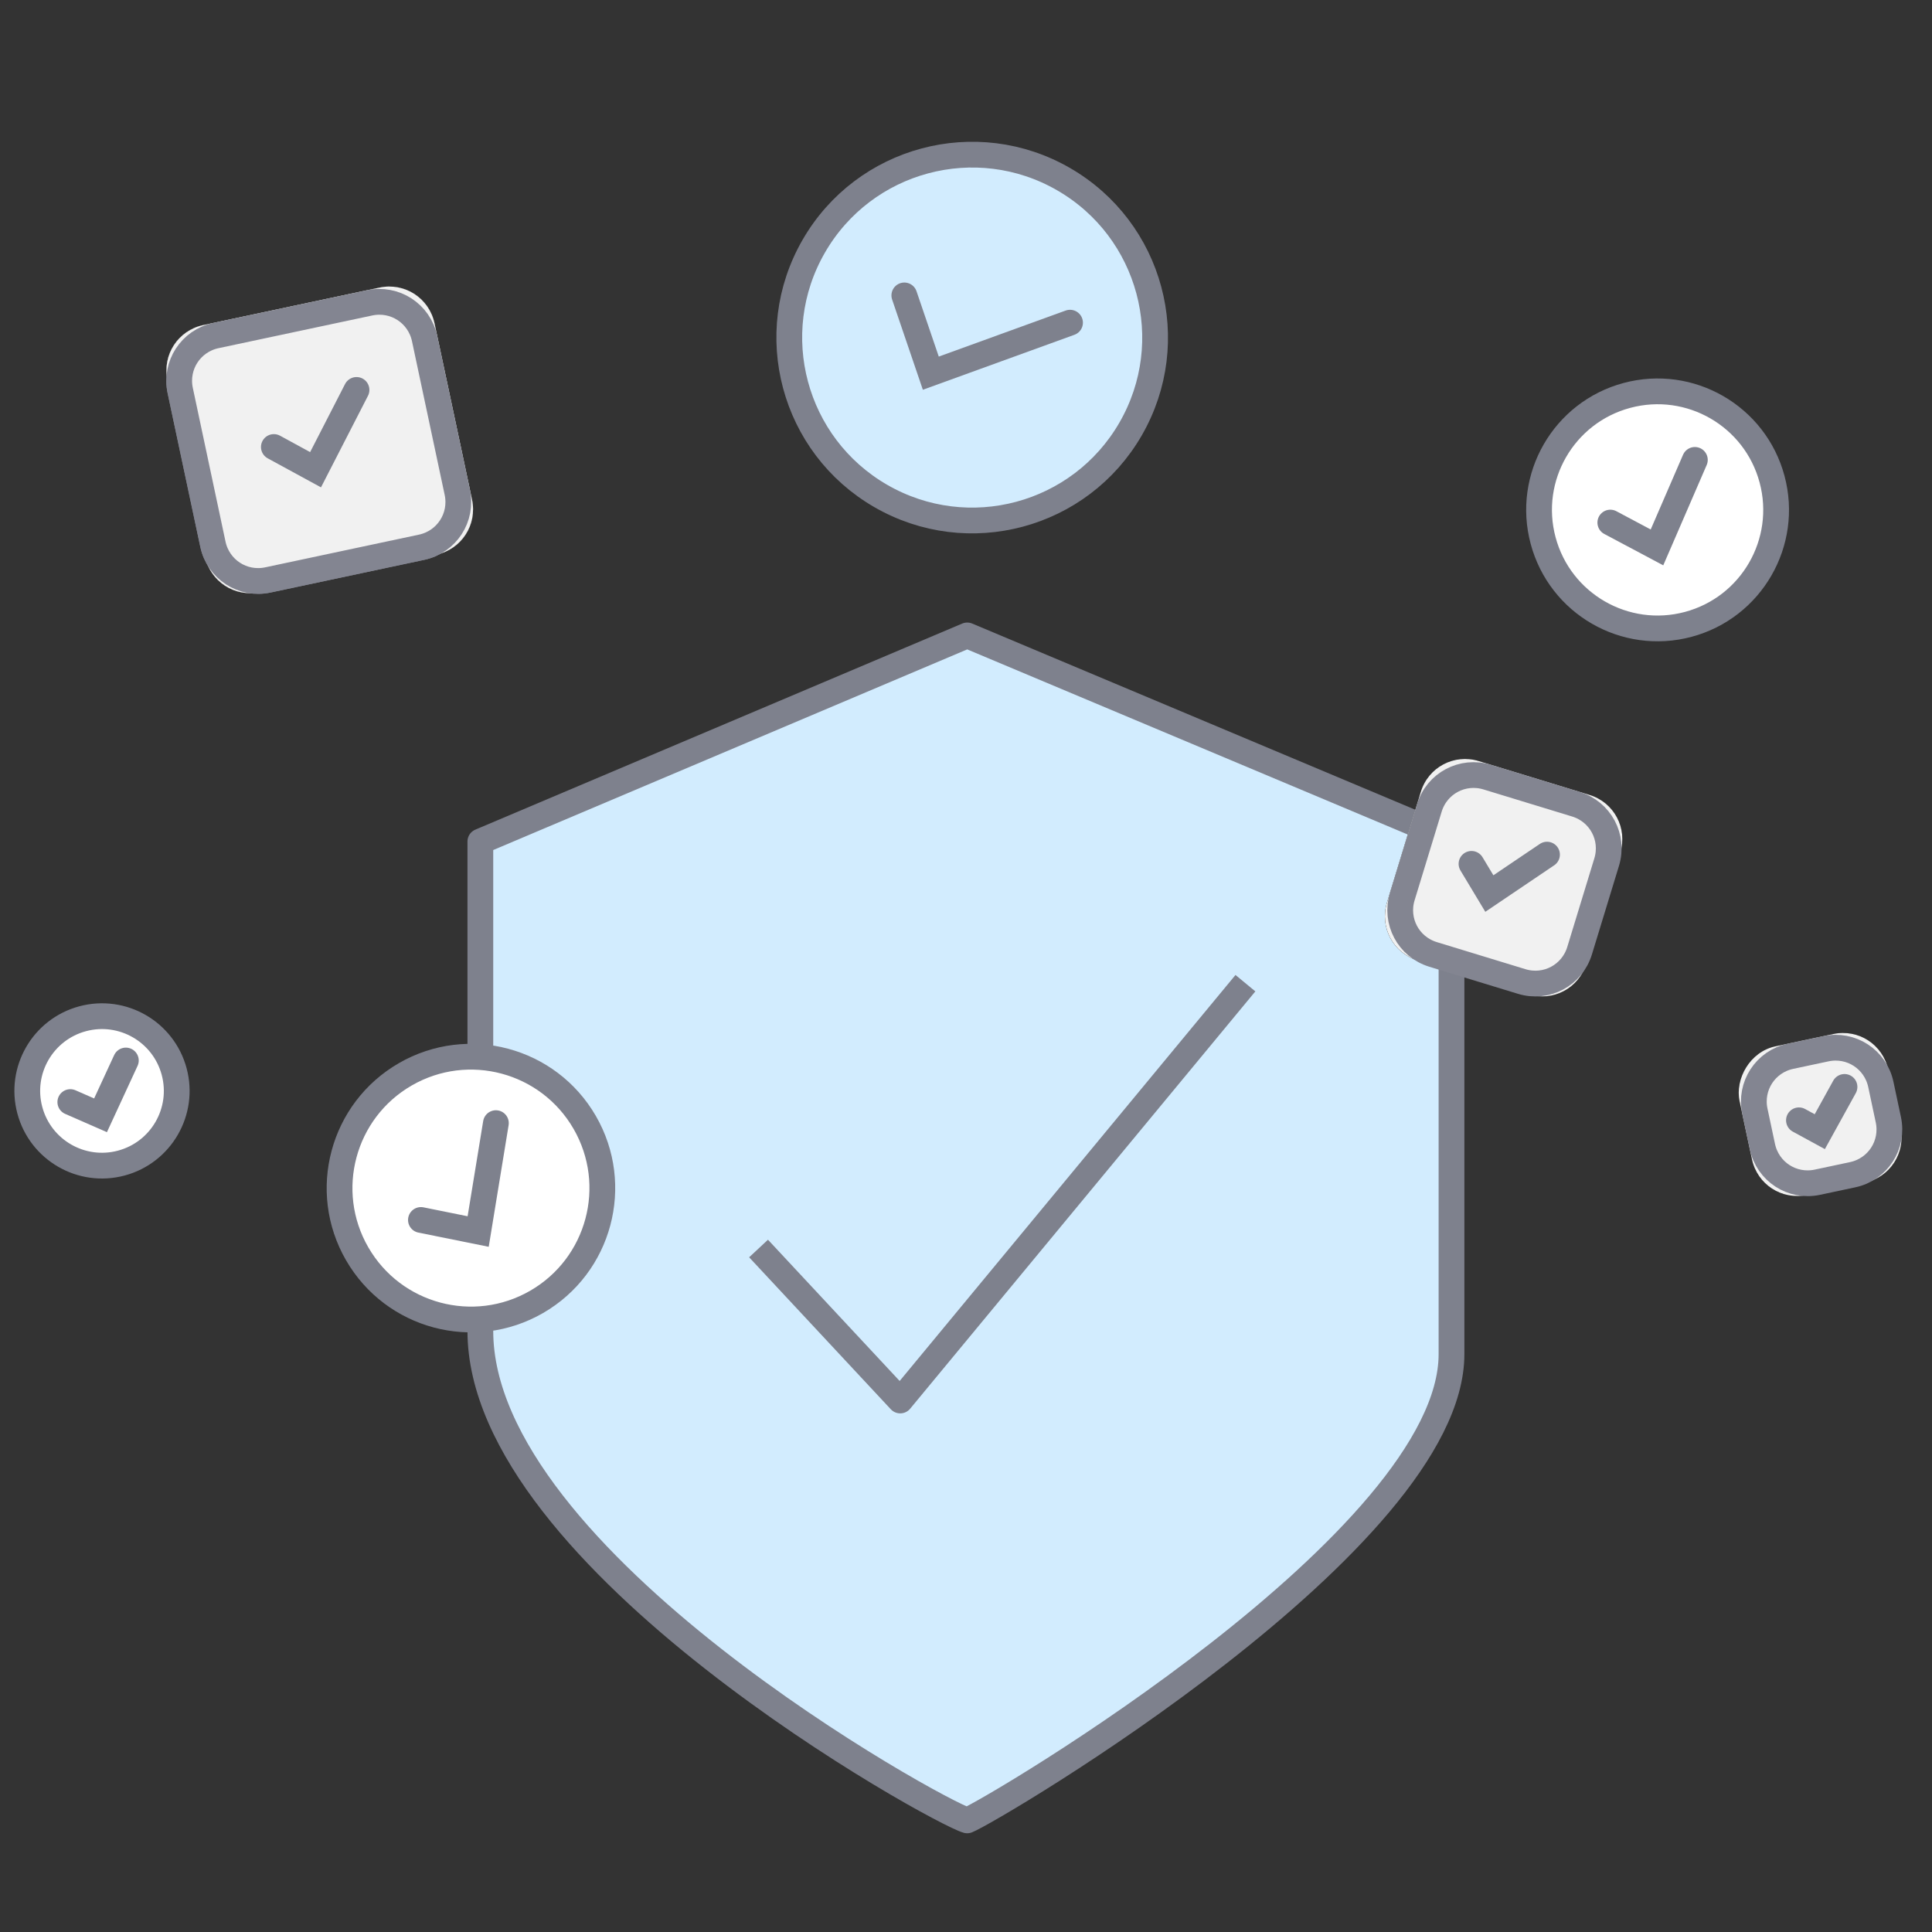 <?xml version="1.0" encoding="utf-8"?>
<!-- Generator: Adobe Illustrator 26.5.0, SVG Export Plug-In . SVG Version: 6.00 Build 0)  -->
<svg version="1.0" xmlns="http://www.w3.org/2000/svg" xmlns:xlink="http://www.w3.org/1999/xlink" x="0px" y="0px"
	 viewBox="0 0 75 75" style="enable-background:new 0 0 75 75;" xml:space="preserve">
<rect x="0" y="0" width="75" height="75" fill="#333333" stroke="none"/>
<style type="text/css">
	.st0{fill:none;stroke:#7E818D;}
	.st1{fill:#FFFFFF;stroke:#7E818D;stroke-linejoin:round;}
	.st2{fill-rule:evenodd;clip-rule:evenodd;}
	.st3{fill-rule:evenodd;clip-rule:evenodd;fill:#D2ECFE;stroke:#7E818D;stroke-linejoin:round;}
	.st4{fill-rule:evenodd;clip-rule:evenodd;fill:#FFFFFF;stroke:#7E818D;stroke-linejoin:round;}
	.st5{fill-rule:evenodd;clip-rule:evenodd;fill:#FFFFFF;}
	.st6{fill:none;stroke:#808080;}
	.st7{fill:#D2ECFE;}
	.st8{fill:#FFFFFF;stroke:#808080;}
	.st9{fill-rule:evenodd;clip-rule:evenodd;fill:#EEEEEE;}
	.st10{fill:#7E818D;}
	.st11{fill:#FFFFFF;}
	.st12{fill-rule:evenodd;clip-rule:evenodd;fill:#FFFFFF;stroke:#808080;}
	.st13{fill-rule:evenodd;clip-rule:evenodd;fill:#EDEDED;}
	.st14{fill-rule:evenodd;clip-rule:evenodd;fill:#EDEDED;stroke:#808080;}
	.st15{fill-rule:evenodd;clip-rule:evenodd;fill:#D2ECFE;}
	.st16{fill:none;stroke:#7E818D;stroke-linejoin:round;}
	.st17{fill-rule:evenodd;clip-rule:evenodd;fill:#FFFFFF;stroke:#7E818D;}
	.st18{fill:none;stroke:#7E818D;stroke-linecap:round;}
	.st19{fill-rule:evenodd;clip-rule:evenodd;fill:#D2ECFE;stroke:#7E818D;}
	.st20{fill-rule:evenodd;clip-rule:evenodd;fill:#F1F1F1;}
	.st21{fill:none;stroke:#838591;}
</style>
<g id="privacy_policy_e_cookie">
	<g transform="translate(9 4)">
		<g>
			<path class="st0" d="M-494.7-75.3h7.7v-1.5c0-3.4-2.8-6.1-6.2-6.1h-4.2"/>
			<path class="st0" d="M-539.4-67.7h32.3"/>
			<path class="st0" d="M-539.4-61.5h32.3"/>
			<path class="st0" d="M-539.4-55.4h20"/>
			<path class="st0" d="M-534.8-37h7.7"/>
			<path class="st0" d="M-539.4-37h3.1"/>
			<path class="st0" d="M-517.8-24.7h-29.3v-52.1c0-3.4,2.8-6.1,6.2-6.1h48.6c-3.7,0-7,2.6-7,6.3v19.1 M-499.3-24.7h-9.2"/>
		</g>
		<g>
			<g>
				<path id="a_00000111902442034169586140000000912001987260017298_" class="st1" d="M-514.3-34.9v-8.8c0-5.4,4.4-9.8,9.8-9.8
					s9.8,4.4,9.8,9.8v8.8"/>
			</g>
		</g>
		<g>
			<g>
				<path id="c_00000159469580251885527370000005601785324125425833_" class="st2" d="M-489.2-14c0,1.1-0.9,2-2,2h-25.6
					c-1.1,0-2-0.9-2-2v-18.9c0-1.1,0.9-2,2-2h25.6c1.1,0,2,0.9,2,2V-14z"/>
			</g>
			<g>
				<path id="c_00000077324291262448672880000005754535625757003168_" class="st3" d="M-489.2-14c0,1.1-0.9,2-2,2h-25.6
					c-1.1,0-2-0.9-2-2v-18.9c0-1.1,0.9-2,2-2h25.6c1.1,0,2,0.9,2,2V-14z"/>
			</g>
		</g>
		<path class="st4" d="M-504.8-29.4c-1.4,0.3-2.5,1.5-2.8,2.9c-0.4,1.9,0.4,3.6,1.8,4.5v3.6c0,1.1,0.9,2,1.9,2c1.1,0,1.9-0.9,1.9-2
			V-22c1.1-0.7,1.9-2,1.9-3.5C-500.1-28-502.3-30-504.8-29.4z"/>
	</g>
</g>
<g id="team_x5F_legale">
	<g id="legal_team_80_00000074419613357731421700000007576466042155555460_">
		<g id="Group_61_00000068642641828665846070000006945037052741508263_">
			<path id="Fill_3_00000098918696843491036410000008667461769120997300_" class="st5" d="M-531.7,47.6c-2.6,0-5.8-3.2-5.8-5.7v-9.1
				c0-4.7,4.5-8,8.1-8h8.1c3.6,0,7,3.2,7,8v6.8v3.4c0,2.5-0.9,4.6-3.5,4.6V67h-13.9V47.6z"/>
			<path id="Fill_5_00000137125400808274129440000006444167687976169911_" class="st5" d="M-524.9,22.8c3.4,0,6.3-2.6,6.3-6.1v-2.5
				c0-3.5-2.9-6.1-6.3-6.1c-3.4,0-6.3,2.6-6.3,6.1v2.5C-531.2,20.1-528.3,22.8-524.9,22.8z"/>
			<path id="Stroke_7_00000154389838592263456050000014162112051685717651_" class="st6" d="M-524.9,22.8c3.4,0,6.3-2.6,6.3-6.1
				v-2.5c0-3.5-2.9-6.1-6.3-6.1c-3.4,0-6.3,2.6-6.3,6.1v2.5C-531.2,20.1-528.3,22.8-524.9,22.8z"/>
			<path id="Stroke_9_00000101089054147244175220000018022183335018399881_" class="st6" d="M-531.2,67V33.3"/>
			<path id="Stroke_11_00000096739318845115090810000006820544660503840923_" class="st6" d="M-514.4,39.6V43c0,2.5-1.1,4.6-4.2,4.6
				V67"/>
			<path id="Stroke_13_00000024718965696083142740000015478770232619808440_" class="st6" d="M-524.9,45.9V67"/>
			<path id="Stroke_15_00000168803547314507970920000010412689231912148389_" class="st6" d="M-512.3,37.5h-12.6"/>
			<path id="Stroke_17_00000090993682606255370910000017169058267593810341_" class="st6" d="M-508,37.5h-2.1"/>
			<path id="Stroke_19_00000124132864282098867070000014604838848919056782_" class="st6" d="M-520.7,43.8l-6.3-6.3l6.3-6.3"/>
			<path id="Stroke_21_00000140000413841227879250000002701009622013634442_" class="st6" d="M-508,37.5h2.1"/>
			<path id="Stroke_23_00000155111381095346695080000010297473536620812451_" class="st6" d="M-514.4,33c0-4.8-3.4-8.1-7-8.1h-8.1
				c-3.6,0-8.1,3.3-8.1,8.1v9.3c0,2.6,3.2,5.8,5.8,5.8"/>
			<path id="Fill_25_00000057107149323231525180000012302801697057857428_" class="st5" d="M-543.9,56.5h14.8V43.8h-14.8V56.5z"/>
			<path id="Stroke_27_00000112606212020505659420000012299807101325675164_" class="st6" d="M-543.9,56.5h14.8V43.8h-14.8V56.5z"/>
			<path id="Fill_28_00000039842936039633666250000007861470756887178641_" class="st5" d="M-484.3,47.6c2.3,0,5.8-3.2,5.8-5.7v-9.1
				c0-4.7-4.5-8-8.1-8h-8.1c-3.6,0-7,3.2-7,8v6.8v3.4c0,2.5,1.2,4.6,3.5,4.6V67h13.9V47.6z"/>
			<path id="Fill_29_00000116195534291532834870000012682564556026141116_" class="st5" d="M-491.2,22.8c-3.4,0-6.3-2.6-6.3-6.1
				v-2.5c0-3.5,2.9-6.1,6.3-6.1s6.3,2.6,6.3,6.1v2.5C-484.9,20.1-487.8,22.8-491.2,22.8z"/>
			<path id="Stroke_30_00000130626924021206621190000012588572299723196843_" class="st6" d="M-491.2,22.8c-3.4,0-6.3-2.6-6.3-6.1
				v-2.5c0-3.5,2.9-6.1,6.3-6.1s6.3,2.6,6.3,6.1v2.5C-484.9,20.1-487.8,22.8-491.2,22.8z"/>
			<path id="Stroke_31_00000170961343493581451030000000767637515133479857_" class="st6" d="M-484.9,67V33.3"/>
			<path id="Stroke_32_00000045607321075652008750000018308632561888535464_" class="st6" d="M-501.7,39.6V43c0,2.5,1.4,4.6,4.2,4.6
				V67"/>
			<path id="Stroke_33_00000142169059613684571370000011313031381416002983_" class="st6" d="M-491.2,45.9V67"/>
			<path id="Stroke_34_00000065034620784563228430000013945478464955018679_" class="st6" d="M-503.8,37.5h12.6"/>
			<path id="Stroke_35_00000154417994272608627030000012627416653569424265_" class="st6" d="M-495.4,43.8l6.3-6.3l-6.3-6.3"/>
			<path id="Stroke_36_00000106119010673217852910000009371520725798298762_" class="st6" d="M-501.7,33c0-4.8,3.4-8.1,7-8.1h8.1
				c3.6,0,8.1,3.3,8.1,8.1v9.3c0,2.6-3.2,5.8-5.8,5.8"/>
			<path id="Fill_37_00000031186901241926493900000000703738854196070542_" class="st5" d="M-487,56.5h14.8V43.8H-487V56.5z"/>
			<path id="Stroke_38_00000168839175621539994880000007630795688728641158_" class="st6" d="M-487,56.5h14.8V43.8H-487V56.5z"/>
		</g>
	</g>
</g>
<g id="compilazione_automatica_documenti">
	<g transform="translate(9 4)">
		<g>
			<path class="st0" d="M-399.7,5.7h7.7V4.1c0-3.4-2.8-6.1-6.2-6.1h-4.2"/>
			<path class="st0" d="M-444.4,13.3h32.3"/>
			<path class="st0" d="M-444.4,19.5h32.3"/>
			<path class="st0" d="M-444.4,25.6h20"/>
			<path class="st0" d="M-439.8,44h7.7"/>
			<path class="st0" d="M-444.4,44h3.1"/>
			<path class="st0" d="M-422.8,56.3h-29.3V4.1c0-3.4,2.8-6.1,6.2-6.1h48.6c-3.7,0-7,2.6-7,6.3v19.1 M-404.3,56.3h-9.2"/>
		</g>
	</g>
	<g id="self_updating">
	</g>
	<g id="Group_00000179646152889817803300000014464626639049351306_">
		<g id="Oval_8_00000114067103117047858950000015247563964337284240_">
			<circle class="st7" cx="-401.1" cy="53.4" r="19.6"/>
			<circle class="st6" cx="-401.1" cy="53.4" r="19.6"/>
		</g>
	</g>
	<g id="Livello_8">
		<path class="st8" d="M-400.5,59.5l18-25c1.4-2,1-4.7-1-6.1c-2-1.4-4.7-1-6.1,1l-18,25L-400.5,59.5z"/>
		<path class="st8" d="M-404,57l-3.6-2.6l-1.6,9.7l8.7-4.6L-404,57z"/>
		<path class="st8" d="M-407.1,54.8l3.2,2.3l18.1-25.1l-3.7-2.7l-17.7,24.6C-407.5,54.2-407.4,54.6-407.1,54.8z"/>
		<path class="st8" d="M-403.9,57.1l3.2,2.3c0.2,0.1,0.4,0.1,0.6-0.1l17.9-24.8l-3.5-2.5L-403.9,57.1z"/>
	</g>
</g>
<g id="scansione_mensile">
	<g id="Livello_5">
		<g transform="translate(-9.707 -11.2)">
			<path class="st0" d="M-288.4,71.8h-52.7V28.4h61.2v43.5h-4.9"/>
			<path class="st0" d="M-341.1,28.4h61.2v-8h-61.2L-341.1,28.4z"/>
		</g>
		<path class="st9" d="M-345.1,21.1v35.1h30V21.1L-345.1,21.1z"/>
		<path class="st9" d="M-311.9,21.1v35.2h17.2V21.1L-311.9,21.1z"/>
		<g id="Livello_7">
			<circle class="st10" cx="-347.3" cy="13.2" r="1"/>
			<circle class="st10" cx="-343.6" cy="13.2" r="1"/>
			<circle class="st10" cx="-339.7" cy="13.2" r="1"/>
		</g>
		<g id="banner">
		</g>
	</g>
	<g id="optimized">
		<g id="Group_56">
			<rect x="-303.5" y="31" class="st11" width="9" height="3"/>
			<path id="Stroke_1_00000168803363199347936080000000976630570319912634_" class="st6" d="M-319.5,45.2h13.8"/>
			<circle id="Oval_6" class="st11" cx="-299.2" cy="53.7" r="15.9"/>
			<path id="Stroke_2" class="st6" d="M-325.1,52.1h13.8"/>
			<path id="Stroke_4" class="st6" d="M-320.9,56.4h13.8"/>
			<path id="Stroke_5_00000031915583717878535530000013150565197148637343_" class="st6" d="M-300,34.6h-3.6V31h9v3.6h-3.6"/>
			<path id="Stroke_7_00000133529698414812264570000003809913630099361941_" class="st6" d="M-297.4,36.9v1.9
				c8.1,0.9,14.4,7.7,14.4,16c0,8.9-7.2,16.1-16.2,16.1h-13.5"/>
			<path id="Stroke_9" class="st6" d="M-312.6,63.2c1.1,1.8,2.5,3.4,4.1,4.7"/>
			<path id="Stroke_11" class="st6" d="M-315.4,56.3c0.1,1.5,0.4,3,0.9,4.4"/>
			<path id="Stroke_13" class="st6" d="M-314.2,49.3c-0.6,1.4-1,2.9-1.2,4.5"/>
			<path id="Stroke_15" class="st6" d="M-300.9,36.9v1.9c-4.9,0.5-9.1,3.2-11.7,7.1"/>
			<path id="Stroke_17" class="st6" d="M-296.2,54.8c0,1.5-1.2,2.7-2.7,2.7c-1.5,0-2.7-1.2-2.7-2.7c0-1.5,1.2-2.7,2.7-2.7
				C-297.4,52.1-296.2,53.3-296.2,54.8z"/>
			<path id="Stroke_19" class="st6" d="M-296.6,52.9l3.5-3.5"/>
			<path id="Stroke_21" class="st6" d="M-284.9,42.1l-2.7-2.7"/>
			<path id="Stroke_23" class="st6" d="M-289.1,43.7l2.7-2.7"/>
			<path id="Stroke_25" class="st6" d="M-288.3,49.3c1,1.7,1.5,3.6,1.5,5.7c0,6.3-5.1,11.4-11.5,11.4h-3.3"/>
			<path id="Stroke_27" class="st6" d="M-315,71.5h-1.8"/>
		</g>
	</g>
</g>
<g id="aggiornamento_dei_documenti">
	<g transform="translate(9 4)">
		<g>
			<path class="st0" d="M-209.7,5.6h7.7V4.1c0-3.4-2.8-6.1-6.2-6.1h-4.2"/>
			<path class="st0" d="M-254.4,13.3h32.3"/>
			<path class="st0" d="M-254.4,19.4h32.3"/>
			<path class="st0" d="M-254.4,25.5h20"/>
			<path class="st0" d="M-249.7,43.9h7.7"/>
			<path class="st0" d="M-254.4,43.9h3.1"/>
			<path class="st0" d="M-232.8,56.2h-29.3V4.1c0-3.4,2.8-6.1,6.2-6.1h48.6c-3.7,0-7,2.6-7,6.3v19.1 M-214.3,56.2h-9.2"/>
		</g>
	</g>
	<g id="Group_00000174595889618833058920000007547572117972555685_">
		<g id="Oval_8_00000124140886673211573350000010504069127563893644_">
			<circle class="st7" cx="-211.1" cy="53.4" r="19.6"/>
			<circle class="st6" cx="-211.1" cy="53.4" r="19.6"/>
		</g>
	</g>
	<g id="Group">
		<g id="Page_1">
			<path id="Stroke_1" class="st6" d="M-214.6,63l-3.3,1.3l1.3,3.3"/>
			<path id="Stroke_3" class="st6" d="M-219.2,62.7c-3.6-3.4-4.9-8.9-2.8-13.8c2.7-6.3,10-9.2,16.2-6.5l2.1,0.9"/>
			<path id="Stroke_5" class="st6" d="M-202.1,44.9c3.6,3.4,4.9,8.9,2.8,13.8c-2.7,6.3-10,9.2-16.2,6.5l-2.1-0.9"/>
			<path id="Stroke_7" class="st6" d="M-206.7,44.6l3.3-1.3l-1.3-3.3"/>
		</g>
	</g>
</g>
<g id="database_dei_consensi">
	<g id="Group_10">
		<g id="Group_69">
			<g id="Page_1_00000038388231093863375140000002882750094323787701_">
				<g id="Group_71">
					<g id="Group_72">
						<g id="Stroke_3_Copy">
							<path class="st5" d="M-161.7,51.5V62c0,5.8,11.3,10.5,26.6,10.5c15.3,0,26.6-4.7,26.6-10.5V51.5"/>
							<path class="st6" d="M-161.7,51.5V62c0,5.8,11.3,10.5,26.6,10.5c15.3,0,26.6-4.7,26.6-10.5V51.5"/>
						</g>
						<path id="Stroke_1_Copy" class="st12" d="M-135,62.7c15.3,0,26.6-4.7,26.6-10.5c0-5.8-11.3-10.5-26.6-10.5
							c-15.3,0-26.6,4.7-26.6,10.5C-161.7,58-150.4,62.7-135,62.7z"/>
					</g>
				</g>
			</g>
		</g>
		<g id="Stroke_3_00000054255749375903764260000005909258425129925025_">
			<path class="st5" d="M-161.7,37.9v10.4c0,5.7,11.1,10.4,26.3,10.4s26.3-4.7,26.3-10.4V37.9"/>
			<path class="st6" d="M-161.7,37.9v10.4c0,5.7,11.1,10.4,26.3,10.4s26.3-4.7,26.3-10.4V37.9"/>
		</g>
		<path id="Stroke_1_00000080916246491933934110000003403303236177814154_" class="st12" d="M-135.4,48.9c15.1,0,26.3-4.7,26.3-10.4
			s-11.1-10.4-26.3-10.4s-26.3,4.7-26.3,10.4S-150.5,48.9-135.4,48.9z"/>
		<g id="Stroke_3_x5F_2_00000062161761925731312120000005513229189295331746_">
			<path class="st13" d="M-161.7,25.1v10.1c0,5.6,11.1,10.1,26.3,10.1s26.3-4.5,26.3-10.1V25.1"/>
			<path class="st6" d="M-161.7,25.1v10.1c0,5.6,11.1,10.1,26.3,10.1s26.3-4.5,26.3-10.1V25.1"/>
		</g>
		<path id="Stroke_1_x5F_2_00000103228440474323758040000007350849464641524117_" class="st14" d="M-135.4,35.5
			c15.1,0,26.3-4.5,26.3-10.1s-11.1-10.1-26.3-10.1s-26.3,4.5-26.3,10.1S-150.5,35.5-135.4,35.5z"/>
		<g id="Stroke_3_x5F_3">
			<path class="st5" d="M-161.7,12.3v10.1c0,5.6,11.1,10.1,26.3,10.1s26.3-4.5,26.3-10.1V12.3"/>
			<path class="st6" d="M-161.7,12.3v10.1c0,5.6,11.1,10.1,26.3,10.1s26.3-4.5,26.3-10.1V12.3"/>
		</g>
		<path id="Stroke_1_x5F_3" class="st12" d="M-135.4,22.7c15.1,0,26.3-4.5,26.3-10.1s-11.1-10.1-26.3-10.1s-26.3,4.5-26.3,10.1
			S-150.5,22.7-135.4,22.7z"/>
		<ellipse id="Oval_10" class="st7" cx="-135.4" cy="11.1" rx="14.7" ry="4.9"/>
		<g id="Group_8">
			<path id="Rectangle_17" class="st6" d="M-141.2,26.6h4.1V29h-4.1V26.6z"/>
			<path id="Rectangle_17_x5F_2" class="st15" d="M-135.4,26.3h4.7v3h-4.7V26.3z"/>
			<path id="Rectangle_17_x5F_3" class="st15" d="M-128.5,26.5h1.7v1.2h-1.7V26.5z"/>
		</g>
		<g id="Group_8_x5F_2">
			<rect id="Rectangle_17_x5F_4" x="-139.3" y="52.9" class="st6" width="4.1" height="2.3"/>
			<path id="Rectangle_17_x5F_5" class="st15" d="M-132.9,52.8h1.7v1.2h-1.7V52.8z"/>
		</g>
		<g id="Group_8_x5F_3">
			<path id="Rectangle_17_x5F_6" class="st6" d="M-127.1,38.9h-4.1v2.4h4.1V38.9z"/>
			<path id="Rectangle_17_x5F_7" class="st5" d="M-132.9,38.5h-4.7v3h4.7V38.5z"/>
			<path id="Rectangle_17_x5F_8" class="st5" d="M-139.8,38.9h-1.7v1.2h1.7V38.9z"/>
		</g>
	</g>
</g>
<g id="_x33__parti">
</g>
<g id="Livello_9">
	<g id="Livello_4">
	</g>
	<g id="Livello_2_00000009549138308519263030000003669233388923583109_">
		<g>
			<g transform="translate(34.347 41.067)">
				<g>
					<path id="a_00000153686390434974054920000003460389829661358781_" class="st2" d="M3.2-16.4l-18.9,8v19
						c0,8.9,17.8,18.7,18.9,19C4.2,29.2,22,18.7,22,11.5v-20L3.2-16.4z"/>
				</g>
				<g>
					<g>
						<path id="a_00000168078262034595360590000018366788059833776315_" class="st3" d="M3.2-16.4l-18.9,8v19
							c0,8.9,17.8,18.7,18.9,19C4.2,29.2,22,18.7,22,11.5v-20L3.2-16.4z"/>
					</g>
					<path class="st16" d="M-4.9,7.4l5.5,5.9L14-2.9"/>
				</g>
			</g>
			<g transform="matrix(.966 -.259 .259 .966 78.75 32.189)">
				<g>
					<circle id="c_00000069390360815898227320000006028313213144190850_" class="st2" cx="-10.7" cy="-15.7" r="4.6"/>
				</g>
				<g>
					<g>
						<circle id="c_00000084522081827459431010000003406770183963355539_" class="st17" cx="-10.7" cy="-15.7" r="4.6"/>
					</g>
					<path class="st18" d="M-8.8-17.2l-2.3,2.9l-1.5-1.4"/>
				</g>
			</g>
			<g transform="matrix(.966 -.259 .259 .966 14.276 58.428)">
				<g>
					<circle id="e_00000093139638541337503720000007653306136449319308_" class="st2" cx="-5.8" cy="-18.2" r="2.9"/>
				</g>
				<g>
					<g>
						<circle id="e_00000135678936577248079920000006930298207304792740_" class="st17" cx="-5.8" cy="-18.2" r="2.9"/>
					</g>
					<path class="st18" d="M-4.6-19.1l-1.5,1.8l-1-0.8"/>
				</g>
			</g>
			<g transform="matrix(.866 -.5 .5 .866 26.133 62.72)">
				<g>
					<circle id="g_00000065053700513288501000000011137263310783384485_" class="st2" cx="1.5" cy="-18.3" r="5.1"/>
				</g>
				<g>
					<g>
						<circle id="g_00000093899558238108779820000000718603289438990209_" class="st17" cx="1.5" cy="-18.3" r="5.1"/>
					</g>
					<path class="st18" d="M3.6-20l-2.7,3.3l-1.7-1.5"/>
				</g>
			</g>
			<g transform="matrix(.866 .5 -.5 .866 52.617 17.537)">
				<g>
					<circle id="i_00000142893331753952760940000007485530100835234459_" class="st2" cx="-15.1" cy="3.6" r="7.1"/>
				</g>
				<g>
					<g>
						<circle id="i_00000029031993167274971290000003419658808955785126_" class="st19" cx="-15.1" cy="3.6" r="7.1"/>
					</g>
					<path class="st18" d="M-12.1,1.2l-3.7,4.4l-2.4-2.1"/>
				</g>
			</g>
			<g transform="matrix(.956 .292 -.292 .956 75.397 45.91)">
				<g>
					<path id="k_00000168803997117109921200000003353428043666082492_" class="st2" d="M-22-10.4l4.5,0c1,0,1.8,0.8,1.8,1.8l0,4.5
						c0,1-0.8,1.8-1.8,1.8l-4.5,0c-1,0-1.8-0.8-1.8-1.8l0-4.5C-23.8-9.6-23-10.4-22-10.4z"/>
				</g>
				<g>
					<path id="k_00000116216916548878988210000012603121864706027671_" class="st20" d="M-22-10.4l4.5,0c1,0,1.8,0.8,1.8,1.8l0,4.5
						c0,1-0.8,1.8-1.8,1.8l-4.5,0c-1,0-1.8-0.8-1.8-1.8l0-4.5C-23.8-9.6-23-10.4-22-10.4z"/>
				</g>
				<path class="st21" d="M-21.5-9.9l3.6,0c1,0,1.8,0.8,1.8,1.8v3.6c0,1-0.8,1.8-1.8,1.8l-3.6,0c-1,0-1.8-0.8-1.8-1.8v-3.6
					C-23.3-9.1-22.5-9.9-21.5-9.9z"/>
				<path class="st18" d="M-18.4-7.7l-1.7,2.1l-1-0.9"/>
			</g>
			<g transform="matrix(.978 -.208 .208 .978 20.51 28.234)">
				<g>
					<path id="m_00000057131772750940715130000008263060688858032773_" class="st2" d="M-9.1-17.9l7,0c1,0,1.8,0.8,1.8,1.8l0,7
						c0,1-0.8,1.8-1.8,1.8l-7,0c-1,0-1.8-0.8-1.8-1.8l0-7C-10.9-17.1-10.1-17.9-9.1-17.9z"/>
				</g>
				<g>
					<path id="m_00000019668067778514539040000014931167532044370365_" class="st20" d="M-9.1-17.9l7,0c1,0,1.8,0.8,1.8,1.8l0,7
						c0,1-0.8,1.8-1.8,1.8l-7,0c-1,0-1.8-0.8-1.8-1.8l0-7C-10.9-17.1-10.1-17.9-9.1-17.9z"/>
				</g>
				<path class="st21" d="M-8.7-17.4l6.1,0c1,0,1.8,0.8,1.8,1.8l0,6.1c0,1-0.8,1.8-1.8,1.8l-6.1,0c-1,0-1.8-0.8-1.8-1.8l0-6.1
					C-10.5-16.6-9.7-17.4-8.7-17.4z"/>
				<path class="st18" d="M-3.8-14.2L-6-11.5l-1.4-1.2"/>
			</g>
			<g transform="matrix(.978 -.208 .208 .978 20.51 28.234)">
				<g>
					<path id="o_00000085941459355652449920000002837811544229465762_" class="st2" d="M-9.1-17.9l7,0c1,0,1.8,0.8,1.8,1.8l0,7
						c0,1-0.8,1.8-1.8,1.8l-7,0c-1,0-1.8-0.8-1.8-1.8l0-7C-10.9-17.1-10.1-17.9-9.1-17.9z"/>
				</g>
				<g>
					<path id="o_00000019679847408743768280000002619584724942031747_" class="st20" d="M-9.1-17.9l7,0c1,0,1.8,0.8,1.8,1.8l0,7
						c0,1-0.8,1.8-1.8,1.8l-7,0c-1,0-1.8-0.8-1.8-1.8l0-7C-10.9-17.1-10.1-17.9-9.1-17.9z"/>
				</g>
				<path class="st21" d="M-8.7-17.4l6.1,0c1,0,1.8,0.8,1.8,1.8l0,6.1c0,1-0.8,1.8-1.8,1.8l-6.1,0c-1,0-1.8-0.8-1.8-1.8l0-6.1
					C-10.5-16.6-9.7-17.4-8.7-17.4z"/>
				<path class="st18" d="M-3.8-14.2L-6-11.5l-1.4-1.2"/>
			</g>
			<g transform="matrix(.978 -.208 .208 .978 88.107 59.231)">
				<g>
					<path id="q_00000018234071189963078820000006756487766993551778_" class="st2" d="M-14.9-22.2l2.3,0c1,0,1.8,0.8,1.8,1.8l0,2.3
						c0,1-0.8,1.8-1.8,1.8h-2.3c-1,0-1.8-0.8-1.8-1.8v-2.3C-16.7-21.3-15.9-22.2-14.9-22.2z"/>
				</g>
				<g>
					<path id="q_00000138553788138518397600000011647119746174973602_" class="st20" d="M-14.9-22.2l2.3,0c1,0,1.8,0.8,1.8,1.8
						l0,2.3c0,1-0.8,1.8-1.8,1.8h-2.3c-1,0-1.8-0.8-1.8-1.8v-2.3C-16.7-21.3-15.9-22.2-14.9-22.2z"/>
				</g>
				<path class="st21" d="M-14.4-21.7h1.4c1,0,1.8,0.8,1.8,1.8l0,1.4c0,1-0.8,1.8-1.8,1.8l-1.4,0c-1,0-1.8-0.8-1.8-1.8v-1.4
					C-16.2-20.9-15.4-21.7-14.4-21.7z"/>
				<path class="st18" d="M-12.6-20.1l-1.3,1.5l-0.7-0.6"/>
			</g>
		</g>
	</g>
	<g id="Livello_4_00000090285382564816810840000004089029634785162397_">
	</g>
</g>
</svg>
